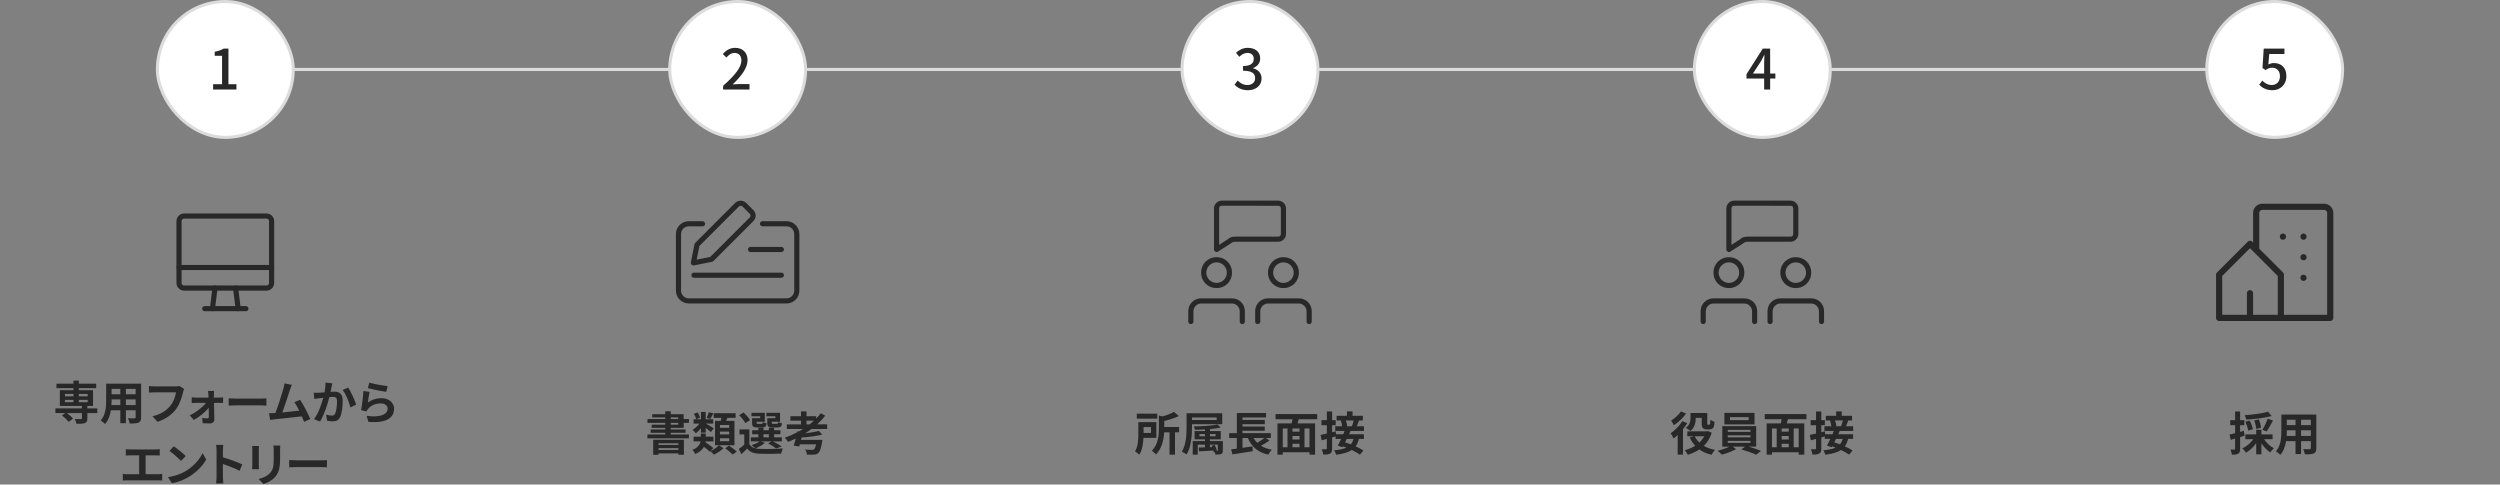 <svg fill="none" height="157" viewBox="0 0 810 157" width="810" xmlns="http://www.w3.org/2000/svg" xmlns:xlink="http://www.w3.org/1999/xlink"><rect x="0" y="0" width="810" height="157" fill="#808080" stroke="none"/><clipPath id="a"><path d="m219 65h40v40h-40z"/></clipPath><clipPath id="b"><path d="m385 65h40v40h-40z"/></clipPath><clipPath id="c"><path d="m551 65h40v40h-40z"/></clipPath><path d="m74 22.5 663-0" stroke="#dcdcdc"/><rect fill="#fff" height="44" rx="22" stroke="#dcdcdc" width="44" x="51" y=".5"/><path d="m69.048 29v-1.71h2.898v-9.216h-2.376v-1.314c1.242-.234 2.124-.54 2.88-1.008h1.566v11.538h2.592v1.71z" fill="#282828"/><g stroke="#282828"><path d="m58 71.667c0-.442.176-.866.488-1.179.312-.313.736-.488 1.179-.488h26.667c.442 0 .866.176 1.179.488.313.312.488.736.488 1.179v20c0 .442-.176.866-.488 1.179-.312.312-.736.488-1.179.488h-26.667c-.442 0-.866-.176-1.179-.488-.313-.313-.488-.737-.488-1.179z" stroke-linecap="round" stroke-linejoin="round" stroke-width="1.667"/><path d="m58 86.667h30" stroke-linecap="round" stroke-linejoin="round" stroke-width="1.667"/><path d="m66.332 100h13.333" stroke-linecap="round" stroke-linejoin="round" stroke-width="1.667"/><path d="m69.665 93.333-.833 6.667" stroke-linecap="round" stroke-linejoin="round" stroke-width="1.667"/><path d="m76.332 93.333.833 6.667" stroke-linecap="round" stroke-linejoin="round" stroke-width="1.667"/></g><path d="m21.043 129.55v.765h2.76v-.765zm0-1.905v.765h2.76v-.765zm7.365 0h-2.865v.765h2.865zm0 2.67v-.765h-2.865v.765zm3.12 2.01v1.5h-3.225v1.755c0 .855-.18 1.26-.81 1.5-.615.225-1.515.24-2.715.24-.075-.48-.33-1.11-.555-1.56.795.03 1.74.03 1.995.03.24-.015.33-.075.33-.27v-1.695h-4.875c.75.54 1.575 1.275 1.98 1.815l-1.425 1.05c-.405-.6-1.35-1.5-2.145-2.1l1.08-.765h-3.21v-1.5h8.595v-.795h-7.155v-5.1h4.41v-.675h-5.505v-1.455h5.505v-.99h1.74v.99h5.625v1.455h-5.625v.675h4.605v5.1h-1.845v.795zm9.255-1.08h3.165v-1.845h-3.165zm-4.665 0h2.865v-1.845h-2.82v.27c0 .48-.015 1.02-.045 1.575zm2.865-5.25h-2.82v1.74h2.82zm4.965 1.74v-1.74h-3.165v1.74zm1.77-3.435v10.89c0 .96-.21 1.44-.81 1.71-.615.3-1.53.33-2.88.315-.06-.48-.345-1.245-.57-1.71.84.045 1.83.03 2.1.03.285 0 .39-.09.39-.36v-2.25h-3.165v4.185h-1.8v-4.185h-3.06c-.27 1.635-.81 3.285-1.89 4.455-.285-.33-1.005-.945-1.41-1.155 1.635-1.8 1.77-4.47 1.77-6.57v-5.355zm12.457.765 1.47.945c-.135.3-.255.72-.33 1.05-.345 1.47-1.005 3.795-2.25 5.46-1.365 1.8-3.36 3.285-6.03 4.14l-1.635-1.8c2.97-.69 4.665-1.995 5.88-3.51.99-1.245 1.56-2.955 1.755-4.23h-6.99c-.675 0-1.395.03-1.785.06v-2.115c.45.045 1.305.12 1.8.12h6.93c.3 0 .78-.015 1.185-.12zm11.12 3.765h1.77c.39 0 .96-.06 1.215-.09v1.815c-.345-.015-.81-.03-1.14-.03h-1.8c.045 1.785.09 3.825.105 5.355.015.78-.585 1.32-1.455 1.32-.72 0-1.65-.03-2.325-.075l-.12-1.71c.615.09 1.335.135 1.725.135.285 0 .39-.165.39-.465 0-.735-.015-1.83-.03-2.97-1.05 1.335-3.075 3.015-4.845 3.945l-1.305-1.5c2.115-.975 4.2-2.64 5.25-4.035h-3.21c-.435 0-.975.03-1.41.06v-1.845c.36.045.975.09 1.365.09h4.08c0-.33-.015-.63-.03-.915-.015-.36-.06-.84-.12-1.245h1.935c-.045.36-.06.84-.06 1.245zm4.792 2.58v-2.355c.54.045 1.635.09 2.415.09h8.055c.69 0 1.365-.06 1.755-.09v2.355c-.36-.015-1.125-.075-1.755-.075h-8.055c-.855 0-1.86.03-2.415.075zm26.45 4.365-2.025.9c-.195-.51-.435-1.125-.705-1.77-2.445.285-6.99.765-8.88.96-.375.045-.93.12-1.41.18l-.345-2.19c.51 0 1.155 0 1.65-.015l.405-.015c.87-2.22 2.16-6.33 2.595-7.89.21-.765.3-1.23.36-1.725l2.385.48c-.21.45-.42 1.005-.645 1.665-.48 1.47-1.695 5.28-2.445 7.29 1.83-.18 3.96-.42 5.475-.6-.525-1.08-1.08-2.085-1.575-2.745l1.875-.765c1.065 1.62 2.595 4.56 3.285 6.24zm4.932-11.805 2.205.225c-.09.39-.195.855-.27 1.23-.075.45-.195.99-.3 1.53.495-.03.945-.06 1.245-.06 1.575 0 2.685.705 2.685 2.835 0 1.755-.21 4.125-.84 5.415-.495 1.035-1.32 1.365-2.445 1.365-.57 0-1.275-.09-1.77-.21l-.33-1.965c.57.165 1.425.315 1.815.315.495 0 .885-.15 1.11-.645.42-.825.615-2.595.615-4.065 0-1.185-.51-1.35-1.455-1.35-.24 0-.6.03-1.02.06-.57 2.25-1.65 5.745-3.015 7.935l-1.95-.78c1.455-1.95 2.46-4.92 3-6.945-.525.06-.99.12-1.275.165-.42.045-1.185.15-1.65.225l-.165-2.01c.54.045 1.035.015 1.575 0 .465-.015 1.17-.06 1.92-.12.21-1.14.33-2.22.315-3.15zm5.535 2.37 1.8-.75c.9 1.275 2.145 4.11 2.595 5.52l-1.875.885c-.39-1.65-1.455-4.335-2.52-5.655zm8.172-.57.48-1.8c1.41.435 4.635 1.005 5.94 1.155l-.45 1.83c-1.5-.195-4.815-.885-5.97-1.185zm.57 1.185c-.195.825-.45 2.61-.555 3.465 1.35-.975 2.82-1.41 4.365-1.41 2.61 0 4.125 1.605 4.125 3.405 0 2.715-2.145 4.8-8.325 4.26l-.57-1.95c4.455.63 6.81-.465 6.81-2.355 0-.96-.915-1.665-2.22-1.665-1.68 0-3.165.615-4.095 1.74-.27.33-.435.57-.555.87l-1.725-.435c.285-1.455.645-4.35.735-6.195zm-72.57 26.69h3.975c.54 0 1.02-.06 1.395-.12v2.175c-.42-.06-1.05-.075-1.395-.075h-9.885c-.45 0-.975.015-1.47.075v-2.175c.465.09 1.005.12 1.47.12h3.81v-6.12h-2.895c-.405 0-1.05.03-1.425.06v-2.055c.39.06 1.005.09 1.425.09h8.16c.45 0 .975-.045 1.41-.09v2.055c-.45-.03-.975-.06-1.41-.06h-3.165zm9.129-9.045c1.05.705 3 2.265 3.87 3.165l-1.53 1.575c-.78-.84-2.655-2.475-3.75-3.24zm-1.875 9.99c2.34-.33 4.29-1.095 5.745-1.965 2.55-1.515 4.515-3.81 5.46-5.835l1.17 2.115c-1.14 2.025-3.135 4.095-5.55 5.55-1.515.915-3.45 1.755-5.565 2.115zm24.054-4.11-.855 2.07c-1.545-.81-3.795-1.68-5.415-2.235v4.245c0 .435.075 1.485.135 2.085h-2.34c.09-.585.15-1.485.15-2.085v-8.61c0-.54-.045-1.29-.15-1.815h2.34c-.06.525-.135 1.185-.135 1.815v2.205c2.01.585 4.89 1.65 6.27 2.325zm3.205-5.985h2.205c-.03.33-.045.66-.045 1.14v5.07c0 .375.015.96.045 1.305h-2.22c.015-.285.075-.87.075-1.32v-5.055c0-.285-.015-.81-.06-1.14zm6.9-.135h2.22c-.03.42-.06.9-.06 1.5v2.97c0 3.225-.63 4.605-1.74 5.835-.99 1.095-2.55 1.83-3.645 2.175l-1.575-1.65c1.5-.345 2.76-.915 3.675-1.89 1.02-1.125 1.215-2.25 1.215-4.59v-2.85c0-.6-.03-1.08-.09-1.5zm5.105 7.05v-2.355c.54.045 1.635.09 2.415.09h8.055c.69 0 1.365-.06 1.755-.09v2.355c-.36-.015-1.125-.075-1.755-.075h-8.055c-.855 0-1.86.03-2.415.075z" fill="#282828"/><rect fill="#fff" height="44" rx="22" stroke="#dcdcdc" width="44" x="217" y=".5"/><path d="m234.292 29v-1.206c3.906-3.456 5.922-6.03 5.922-8.208 0-1.44-.774-2.43-2.25-2.43-1.044 0-1.908.666-2.61 1.476l-1.17-1.152c1.134-1.224 2.304-1.98 4.032-1.98 2.43 0 3.996 1.584 3.996 3.978 0 2.556-2.034 5.202-4.842 7.884.684-.072 1.512-.126 2.16-.126h3.312v1.764z" fill="#282828"/><g clip-path="url(#a)" fill="#282828"><path d="m254.833 98.333h-31.666c-1.105-.001-2.164-.441-2.945-1.222-.781-.781-1.221-1.84-1.222-2.945v-18.333c0-2.298 1.87-4.167 4.167-4.167h4.45c.221 0 .433.088.589.244s.244.368.244.589c0 .221-.088.433-.244.589s-.368.244-.589.244h-4.45c-1.379 0-2.5 1.122-2.5 2.5v18.333c0 1.378 1.121 2.5 2.5 2.5h31.666c1.379 0 2.5-1.122 2.5-2.5v-18.333c0-1.378-1.121-2.5-2.5-2.5h-7.783c-.221 0-.433-.088-.589-.244-.157-.156-.244-.368-.244-.589 0-.221.087-.433.244-.589.156-.156.368-.244.589-.244h7.783c2.297 0 4.167 1.868 4.167 4.167v18.333c0 2.298-1.87 4.167-4.167 4.167z"/><path d="m224.658 86.01c-.123-0-.245-.028-.356-.081-.111-.053-.209-.129-.287-.224-.078-.095-.135-.206-.165-.325s-.034-.244-.011-.364l1.179-5.892c.032-.162.111-.31.228-.427l12.963-12.963c.942-.943 2.592-.943 3.535 0l2.357 2.357c.468.469.731 1.105.731 1.768 0 .663-.263 1.298-.731 1.768l-12.963 12.963c-.117.116-.264.195-.425.228l-5.892 1.178c-.054.011-.109.016-.163.015zm1.945-6.315-.884 4.418 4.419-.883 12.785-12.785c.156-.156.244-.368.244-.589 0-.221-.088-.433-.244-.589l-2.357-2.357c-.159-.151-.37-.236-.589-.236-.22 0-.431.085-.589.236zm26.565 1.972h-10c-.221 0-.433-.088-.59-.244-.156-.156-.244-.368-.244-.589s.088-.433.244-.589c.157-.156.369-.244.59-.244h10c.221 0 .433.088.589.244s.244.368.244.589-.088.433-.244.589c-.156.156-.368.244-.589.244zm0 8.333h-28.334c-.221 0-.433-.088-.589-.244-.156-.156-.244-.368-.244-.589s.088-.433.244-.589c.156-.156.368-.244.589-.244h28.334c.221 0 .433.088.589.244.156.156.244.368.244.589s-.088.433-.244.589c-.156.156-.368.244-.589.244z"/></g><path d="m219.785 143.615h-6.42v.54h6.42zm-6.42 2.16h6.42v-.585h-6.42zm-1.725 1.575v-4.875h9.945v4.86h-1.8v-.435h-6.42v.45zm5.685-10.335v.57h2.415v-.57zm0-1.785v.555h2.415v-.555zm4.185 3.39h-4.185v.525h4.8v1.08h-4.8v.54h5.895v1.245h-13.455v-1.245h5.775v-.54h-4.725v-1.08h4.725v-.525h-4.395v-1.035h4.395v-.57h-5.76v-1.23h5.76v-.555h-4.23v-1.035h4.23v-.945h1.785v.945h4.185v1.59h1.71v1.23h-1.71zm14.76-.015v-.915h-3v.915zm0 2.145v-.915h-3v.915zm0 2.19v-.945h-3v.945zm-4.605-6.585h1.86c.09-.315.15-.645.21-.96h-2.505v-1.515h7.11v1.515h-2.685c-.135.33-.27.66-.39.96h2.7v7.905h-6.3zm-2.01-2.805 1.47.39c-.36.69-.705 1.35-1.005 1.815l-1.14-.375c.255-.51.54-1.29.675-1.83zm-2.85 1.77-1.26.495c-.075-.48-.375-1.2-.705-1.755l1.2-.45c.33.54.66 1.23.765 1.71zm.3 4.83v-1.41c-.51.66-1.095 1.245-1.68 1.65-.24-.36-.705-.885-1.02-1.155.795-.435 1.62-1.2 2.205-1.995h-1.89v-1.395h2.385v-2.37h1.545v2.37h2.415v1.395h-2.385c.615.315 2.175 1.245 2.58 1.515l-.93 1.245c-.375-.36-1.065-.9-1.68-1.38v1.53zm4.02 5.01-.9.975c1.02-.45 2.145-1.215 2.715-1.86l1.455.93c-.75.78-2.025 1.635-3.09 2.1-.27-.33-.75-.81-1.125-1.125l-.165.18c-.42-.42-1.2-1.035-1.95-1.59-.48.885-1.32 1.695-2.79 2.325-.165-.39-.63-1.005-.945-1.32 1.815-.735 2.445-1.77 2.64-2.76h-2.25v-1.53h2.34v-1.02h1.605v1.02h2.505v1.53h-2.55c-.015.09-.03.195-.045.285.87.555 1.98 1.335 2.55 1.86zm3.84.09 1.26-.87c.81.555 1.935 1.38 2.49 1.95l-1.35.96c-.495-.57-1.575-1.44-2.4-2.04zm16.26-9.75v-.63h-2.91v-1.125h4.425v2.895h-2.685v.3c0 .33.075.39.45.39h1.215c.3 0 .36-.09.42-.6.27.195.855.375 1.245.45-.15 1.035-.54 1.32-1.485 1.32h-1.605c-1.35 0-1.695-.345-1.695-1.545v-1.455zm-4.92 0v-.63h-2.835v-1.125h4.335v2.895h-2.655v.315c0 .315.06.375.45.375h1.155c.3 0 .36-.09.42-.585.255.195.825.375 1.23.45-.15 1.02-.555 1.305-1.455 1.305h-1.575c-1.32 0-1.695-.345-1.695-1.545v-1.455zm-3.3.615-1.515.99c-.33-.735-1.23-1.815-1.995-2.565l1.41-.9c.78.72 1.725 1.725 2.1 2.475zm4.365 4.59v.99h1.74v-.99zm-.855 2.31 1.305.45c-.75.705-2.01 1.395-3.03 1.815.375.09.78.135 1.23.15 1.845.09 5.52.045 7.62-.135-.195.405-.45 1.185-.525 1.665-1.905.105-5.22.135-7.095.045-1.8-.075-3.03-.51-3.93-1.68-.57.6-1.155 1.185-1.875 1.83l-.84-1.695c.54-.39 1.2-.885 1.77-1.395v-3.315h-1.545v-1.635h3.195v4.8c.405.705 1.065 1.14 1.935 1.35-.3-.3-.9-.81-1.26-1.05.975-.3 2.025-.72 2.655-1.2h-2.85v-1.32h2.445v-.99h-2.01v-1.305h2.01v-.795h1.65v.795h1.74v-.795h1.695v.795h2.055v1.305h-2.055v.99h2.52v1.32h-2.925c1.035.495 2.22 1.14 2.895 1.62l-1.815.66c-.57-.465-1.62-1.155-2.61-1.635l1.14-.645zm14.79-5.52h1.005c.495-.39.975-.78 1.425-1.2h-2.43zm6.69 1.5h-5.085c-.645.495-1.32.96-2.01 1.395 1.68-.195 3.315-.465 4.425-.765l1.095 1.17c-1.86.51-4.44.795-6.72.96l-.18.765h6.93s-.03.495-.09.75c-.36 2.025-.72 3.045-1.23 3.495-.405.39-.81.495-1.44.525-.495.045-1.35.045-2.25 0-.03-.495-.255-1.17-.57-1.65.87.09 1.815.12 2.205.12.285 0 .48-.03.66-.15.24-.195.48-.705.675-1.65h-5.265l-.18.69-1.785-.255c.21-.63.435-1.44.645-2.295-.81.39-1.635.75-2.46 1.08-.24-.36-.765-1.035-1.095-1.365 1.365-.48 2.715-1.05 4.005-1.74l.075-.345.48.06c.465-.255.915-.525 1.35-.795h-5.25v-1.5h4.605v-1.2h-3.45v-1.455h3.45v-1.545h1.77v1.545h3.15v.765c.54-.555 1.035-1.125 1.485-1.71l1.44.795c-.78.99-1.665 1.935-2.64 2.805h3.255z" fill="#282828"/><rect fill="#fff" height="44" rx="22" stroke="#dcdcdc" width="44" x="383" y=".5"/><path d="m404.324 29.234c-2.088 0-3.438-.828-4.32-1.818l1.008-1.332c.774.792 1.764 1.458 3.132 1.458 1.494 0 2.52-.828 2.52-2.196 0-1.476-.936-2.43-3.924-2.43v-1.53c2.61 0 3.474-.99 3.474-2.322 0-1.17-.774-1.908-2.034-1.926-1.026.018-1.89.522-2.646 1.26l-1.08-1.296c1.044-.936 2.268-1.602 3.798-1.602 2.376 0 4.05 1.224 4.05 3.42 0 1.53-.882 2.592-2.286 3.114v.09c1.53.378 2.736 1.53 2.736 3.312 0 2.394-1.998 3.798-4.428 3.798z" fill="#282828"/><g clip-path="url(#b)"><path d="m394.167 81.667c-.167 0-.334 0-.334-.167-.333 0-.5-.333-.5-.667v-13.333c0-1.333 1.167-2.5 2.5-2.5h18.334c1.333 0 2.5 1.167 2.5 2.5v8.333c0 1.333-1.167 2.5-2.5 2.5h-14c-.5 0-1 .167-1.334.5l-4.166 2.667c-.167.167-.334.167-.5.167zm1.666-15c-.5 0-.833.333-.833.833v11.833l2.833-1.833c.667-.667 1.5-.833 2.334-.833h14c.5 0 .833-.333.833-.833v-8.333c0-.5-.333-.833-.833-.833zm-1.666 26.667c-2.834 0-5-2.167-5-5 0-2.833 2.166-5 5-5 2.833 0 5 2.167 5 5 0 2.833-2.167 5-5 5zm0-8.333c-1.834 0-3.334 1.5-3.334 3.333 0 1.833 1.5 3.333 3.334 3.333 1.833 0 3.333-1.5 3.333-3.333 0-1.833-1.5-3.333-3.333-3.333zm8.333 20c-.5 0-.833-.333-.833-.833v-3.334c0-1.333-1.167-2.5-2.5-2.5h-10c-1.334 0-2.5 1.167-2.5 2.5v3.334c0 .5-.334.833-.834.833s-.833-.333-.833-.833v-3.334c0-2.333 1.833-4.166 4.167-4.166h10c2.333 0 4.166 1.833 4.166 4.166v3.334c0 .5-.333.833-.833.833zm13.333-11.667c-2.833 0-5-2.167-5-5 0-2.833 2.167-5 5-5 2.834 0 5 2.167 5 5 0 2.833-2.166 5-5 5zm0-8.333c-1.833 0-3.333 1.5-3.333 3.333 0 1.833 1.5 3.333 3.333 3.333 1.834 0 3.334-1.5 3.334-3.333 0-1.833-1.5-3.333-3.334-3.333zm8.334 20c-.5 0-.834-.333-.834-.833v-3.334c0-1.333-1.166-2.5-2.5-2.5h-10c-1.333 0-2.5 1.167-2.5 2.5v3.334c0 .5-.333.833-.833.833s-.833-.333-.833-.833v-3.334c0-2.333 1.833-4.166 4.166-4.166h10c2.334 0 4.167 1.833 4.167 4.166v3.334c0 .5-.333.833-.833.833z" fill="#282828"/></g><path d="m374.955 134.03v1.62h-6.63v-1.62zm-2.025 4.335h-2.415v1.905h2.415zm1.725 3.51h-4.17c-.09 1.83-.405 3.975-1.335 5.445-.285-.3-1.02-.855-1.41-1.065.99-1.605 1.08-3.945 1.08-5.67v-3.81h5.835zm7.38-3.525v1.725h-1.335v7.23h-1.77v-7.23h-1.74c-.135 2.295-.69 5.205-2.685 7.2-.24-.375-.9-.99-1.32-1.2 2.085-2.115 2.295-5.085 2.295-7.305v-4.14l1.23.285c1.395-.405 2.79-.945 3.66-1.47l1.575 1.35c-1.365.66-3.105 1.215-4.725 1.605v1.95zm12.165-3.09h-7.995v.825h7.995zm1.8 2.19h-9.795v.855c0 2.61-.225 6.48-1.74 8.925-.33-.255-1.11-.72-1.56-.885 1.44-2.28 1.545-5.655 1.545-8.04v-4.41h11.55zm-1.695 8.655h.075c.15 0 .195-.03.195-.18v-1.86h-2.55v.81l.705-.015c-.06-.165-.12-.315-.18-.45l1.02-.255c.315.615.615 1.41.735 1.95zm-5.685-4.755h1.8v-.705h-1.8zm5.235-.705h-1.83v.705h1.83zm2.355 2.265v3.015c0 .675-.105.975-.555 1.17-.42.195-1.035.195-1.845.195-.045-.27-.15-.57-.27-.825l-.255.075c-.03-.165-.09-.36-.15-.57-1.68.105-3.345.195-4.635.27l-.105-1.23 2.025-.075v-.87h-2.355v3.24h-1.62v-4.395h3.975v-.57h-3.375v-2.67h3.375v-.54c-1.11.075-2.235.105-3.27.105-.045-.315-.195-.795-.345-1.08 2.7-.045 5.925-.225 7.68-.615l1.005 1.005c-.99.21-2.19.36-3.465.48v.645h3.495v2.67h-3.495v.57zm13.425-.99h-3.48c.33.585.72 1.095 1.185 1.56.795-.465 1.65-1.05 2.295-1.56zm.525 0 1.155.81c-.855.615-1.86 1.215-2.76 1.695.96.6 2.115 1.035 3.495 1.29-.375.39-.885 1.125-1.125 1.605-3.39-.78-5.385-2.565-6.63-5.4h-1.725v3.18c1.05-.15 2.16-.315 3.24-.48l.075 1.575c-2.295.375-4.77.75-6.585 1.02l-.405-1.635c.54-.06 1.155-.15 1.83-.225v-3.435h-2.475v-1.575h2.49v-6.54h9.465v1.455h-7.635v.795h7.215v1.38h-7.215v.75h7.215v1.38h-7.215v.78h9.195v1.575zm14.115 2.985v-6.075h-1.62v6.075zm-8.655-6.075v6.075h1.53v-6.075zm5.43 1.035v-1.035h-2.295v1.035zm-2.295 3.93v1.11h2.295v-1.11zm2.295-1.395v-1.14h-2.295v1.14zm5.73-6.57h-5.985c-.135.465-.285.915-.405 1.35h5.7v10.125h-1.815v-.765h-8.655v.765h-1.725v-10.125h4.62c.09-.435.18-.9.24-1.35h-5.475v-1.68h13.5zm11.805.39h-2.535c.225.63.42 1.38.45 1.875l-.06.015h1.575c.21-.54.435-1.29.57-1.89zm-.045 5.985h-2.175c-.18.375-.375.75-.555 1.11.585.18 1.215.405 1.86.645.39-.465.675-1.05.87-1.755zm3.39-2.58h-4.35c-.15.345-.315.72-.495 1.08h4.83v1.5h-1.62c-.24.975-.585 1.77-1.065 2.415.99.45 1.89.915 2.52 1.35l-1.125 1.335c-.63-.465-1.59-.99-2.64-1.5-1.17.78-2.805 1.23-5.07 1.53-.135-.495-.405-1.11-.66-1.44 1.725-.15 3.015-.405 3.975-.855-.375-.15-.75-.3-1.11-.42l-.15.27-1.53-.495c.33-.6.72-1.38 1.095-2.19h-1.8v-.81c-.375.105-.75.225-1.125.33v3.57c0 .885-.15 1.365-.63 1.635-.495.3-1.2.36-2.235.36-.045-.48-.27-1.245-.495-1.74.585.03 1.2.03 1.395.015.18 0 .255-.06.255-.285v-3.075l-1.665.45-.375-1.725c.57-.12 1.275-.285 2.04-.465v-2.7h-1.74v-1.635h1.74v-2.82h1.71v2.82h1.155v1.635h-1.155v2.28l1.14-.3.12.96h2.34c.165-.375.315-.735.45-1.08h-3.045v-1.515h2.25c-.075-.555-.24-1.275-.435-1.83l.3-.06h-1.665v-1.5h3.345v-1.425h1.815v1.425h3.345v1.5h-1.23c-.24.69-.495 1.35-.72 1.89h2.31z" fill="#282828"/><rect fill="#fff" height="44" rx="22" stroke="#dcdcdc" width="44" x="549" y=".5"/><path d="m567.948 23.834h3.636v-3.474c0-.72.072-1.836.108-2.556h-.072c-.324.666-.684 1.35-1.062 2.034zm7.272 0v1.602h-1.692v3.564h-1.944v-3.564h-5.724v-1.386l5.274-8.298h2.394v8.082z" fill="#282828"/><g clip-path="url(#c)"><path d="m560.167 81.667c-.167 0-.334 0-.334-.167-.333 0-.5-.333-.5-.667v-13.333c0-1.333 1.167-2.5 2.5-2.5h18.334c1.333 0 2.5 1.167 2.5 2.5v8.333c0 1.333-1.167 2.5-2.5 2.5h-14c-.5 0-1 .167-1.334.5l-4.166 2.667c-.167.167-.334.167-.5.167zm1.666-15c-.5 0-.833.333-.833.833v11.833l2.833-1.833c.667-.667 1.5-.833 2.334-.833h14c.5 0 .833-.333.833-.833v-8.333c0-.5-.333-.833-.833-.833zm-1.666 26.667c-2.834 0-5-2.167-5-5 0-2.833 2.166-5 5-5 2.833 0 5 2.167 5 5 0 2.833-2.167 5-5 5zm0-8.333c-1.834 0-3.334 1.5-3.334 3.333 0 1.833 1.5 3.333 3.334 3.333 1.833 0 3.333-1.5 3.333-3.333 0-1.833-1.5-3.333-3.333-3.333zm8.333 20c-.5 0-.833-.333-.833-.833v-3.334c0-1.333-1.167-2.5-2.5-2.5h-10c-1.334 0-2.5 1.167-2.5 2.5v3.334c0 .5-.334.833-.834.833s-.833-.333-.833-.833v-3.334c0-2.333 1.833-4.166 4.167-4.166h10c2.333 0 4.166 1.833 4.166 4.166v3.334c0 .5-.333.833-.833.833zm13.333-11.667c-2.833 0-5-2.167-5-5 0-2.833 2.167-5 5-5 2.834 0 5 2.167 5 5 0 2.833-2.166 5-5 5zm0-8.333c-1.833 0-3.333 1.5-3.333 3.333 0 1.833 1.5 3.333 3.333 3.333 1.834 0 3.334-1.5 3.334-3.333 0-1.833-1.5-3.333-3.334-3.333zm8.334 20c-.5 0-.834-.333-.834-.833v-3.334c0-1.333-1.166-2.5-2.5-2.5h-10c-1.333 0-2.5 1.167-2.5 2.5v3.334c0 .5-.333.833-.833.833s-.833-.333-.833-.833v-3.334c0-2.333 1.833-4.166 4.166-4.166h10c2.334 0 4.167 1.833 4.167 4.166v3.334c0 .5-.333.833-.833.833z" fill="#282828"/></g><path d="m549.415 135.38v.03c0 1.38-.27 3.12-1.74 4.23-.3-.3-1.08-.81-1.47-1.005 1.35-.945 1.515-2.25 1.515-3.27v-1.545h5.43v3.255c0 .27 0 .405.045.465.045.045.12.06.21.06h.315c.075 0 .18-.015.225-.045.06-.03.12-.12.15-.33s.045-.69.06-1.245c.315.27.915.555 1.335.705-.03.63-.105 1.32-.225 1.62-.105.3-.285.495-.57.645-.225.12-.615.18-.9.18h-.9c-.405 0-.855-.12-1.125-.39-.285-.285-.42-.615-.42-1.605v-1.755zm-4.8-2.07 1.68.675c-.99 1.395-2.535 2.88-3.96 3.795-.195-.39-.6-1.125-.885-1.5 1.185-.735 2.52-1.965 3.165-2.97zm.465 3.135 1.59.66c-.39.645-.87 1.305-1.38 1.935v8.25h-1.725v-6.36c-.45.435-.885.825-1.32 1.155-.165-.39-.645-1.32-.945-1.71 1.38-.945 2.88-2.445 3.78-3.93zm7.095 4.905h-3.09c.375.765.885 1.44 1.515 2.04.63-.6 1.17-1.275 1.575-2.04zm1.23-1.68 1.2.54c-.555 1.755-1.44 3.15-2.58 4.245 1.02.6 2.25 1.05 3.645 1.305-.405.39-.885 1.11-1.14 1.59-1.545-.36-2.85-.945-3.93-1.725-1.125.75-2.4 1.32-3.765 1.725-.21-.465-.645-1.14-.975-1.5 1.23-.3 2.37-.78 3.39-1.425-.72-.765-1.305-1.65-1.785-2.67l1.335-.405h-2.115v-1.605h6.39zm13.155-3.54v-.975h-6.06v.975zm1.905-2.37v3.75h-9.765v-3.75zm-8.67 9.075v.66h7.35v-.66zm0-1.785v.645h7.35v-.645zm0-1.77v.645h7.35v-.645zm9.195 5.43h-2.37c1.395.42 2.925.96 3.96 1.365l-1.575 1.26c-1.155-.54-3.225-1.275-4.815-1.74l1.245-.885h-4.065l1.14.795c-1.215.705-3.135 1.425-4.65 1.8-.33-.375-.945-.93-1.35-1.275 1.29-.285 2.82-.81 3.84-1.32h-2.325v-6.645h10.965zm13.785.195v-6.075h-1.62v6.075zm-8.655-6.075v6.075h1.53v-6.075zm5.43 1.035v-1.035h-2.295v1.035zm-2.295 3.93v1.11h2.295v-1.11zm2.295-1.395v-1.14h-2.295v1.14zm5.73-6.57h-5.985c-.135.465-.285.915-.405 1.35h5.7v10.125h-1.815v-.765h-8.655v.765h-1.725v-10.125h4.62c.09-.435.18-.9.24-1.35h-5.475v-1.68h13.5zm11.805.39h-2.535c.225.63.42 1.38.45 1.875l-.06.015h1.575c.21-.54.435-1.29.57-1.89zm-.045 5.985h-2.175c-.18.375-.375.75-.555 1.11.585.18 1.215.405 1.86.645.39-.465.675-1.05.87-1.755zm3.39-2.58h-4.35c-.15.345-.315.72-.495 1.08h4.83v1.5h-1.62c-.24.975-.585 1.77-1.065 2.415.99.45 1.89.915 2.52 1.35l-1.125 1.335c-.63-.465-1.59-.99-2.64-1.5-1.17.78-2.805 1.23-5.07 1.53-.135-.495-.405-1.11-.66-1.44 1.725-.15 3.015-.405 3.975-.855-.375-.15-.75-.3-1.11-.42l-.15.27-1.53-.495c.33-.6.72-1.38 1.095-2.19h-1.8v-.81c-.375.105-.75.225-1.125.33v3.57c0 .885-.15 1.365-.63 1.635-.495.3-1.2.36-2.235.36-.045-.48-.27-1.245-.495-1.74.585.03 1.2.03 1.395.015.18 0 .255-.06.255-.285v-3.075l-1.665.45-.375-1.725c.57-.12 1.275-.285 2.04-.465v-2.7h-1.74v-1.635h1.74v-2.82h1.71v2.82h1.155v1.635h-1.155v2.28l1.14-.3.12.96h2.34c.165-.375.315-.735.45-1.08h-3.045v-1.515h2.25c-.075-.555-.24-1.275-.435-1.83l.3-.06h-1.665v-1.5h3.345v-1.425h1.815v1.425h3.345v1.5h-1.23c-.24.69-.495 1.35-.72 1.89h2.31z" fill="#282828"/><rect fill="#fff" height="44" rx="22" stroke="#dcdcdc" width="44" x="715" y=".5"/><path d="m736.324 29.234c-2.088 0-3.402-.846-4.338-1.764l.99-1.35c.756.756 1.71 1.422 3.096 1.422 1.494 0 2.628-1.062 2.628-2.826s-1.008-2.772-2.52-2.772c-.846 0-1.35.252-2.124.756l-1.008-.666.396-6.282h6.714v1.746h-4.914l-.306 3.402c.558-.288 1.098-.468 1.818-.468 2.214 0 4.032 1.314 4.032 4.212 0 2.934-2.142 4.59-4.464 4.59z" fill="#282828"/><path d="m739 103v-14l-10-10-10 10v14h10m10 0h-10m10 0h16v-34c0-.53-.211-1.039-.586-1.414s-.884-.586-1.414-.586h-20c-.53 0-1.039.211-1.414.586s-.586.884-.586 1.414v12m-2 22v-8" stroke="#282828" stroke-linecap="round" stroke-linejoin="round" stroke-width="2"/><path d="m739.668 76.667v.017" stroke="#282828" stroke-linecap="round" stroke-linejoin="round" stroke-width="2"/><path d="m746.332 76.667v.017" stroke="#282828" stroke-linecap="round" stroke-linejoin="round" stroke-width="2"/><path d="m746.332 83.333v.017" stroke="#282828" stroke-linecap="round" stroke-linejoin="round" stroke-width="2"/><path d="m746.332 90v.017" stroke="#282828" stroke-linecap="round" stroke-linejoin="round" stroke-width="2"/><path d="m734.84 133.4 1.185 1.395c-2.31.645-5.535 1.005-8.265 1.155-.06-.405-.285-1.05-.465-1.425 2.67-.18 5.715-.585 7.545-1.125zm-.45 6.405-1.38-.555c.585-.945 1.35-2.475 1.725-3.615l1.695.615c-.645 1.275-1.425 2.67-2.04 3.555zm-1.83-1.185-1.575.315c-.015-.72-.27-1.86-.6-2.76l1.485-.285c.36.87.66 1.98.69 2.73zm-2.625.45-1.515.435c-.12-.75-.495-1.95-.915-2.88l1.41-.36c.45.87.885 2.04 1.02 2.805zm-2.925.51.225 1.605c-.48.15-.96.3-1.44.435v3.795c0 .825-.135 1.275-.585 1.56-.465.285-1.095.345-2.085.33-.045-.435-.24-1.17-.45-1.65.54.03 1.065.03 1.245.015.18 0 .255-.06.255-.255v-3.315c-.495.15-.99.285-1.425.405l-.39-1.71c.51-.105 1.14-.27 1.815-.435v-2.595h-1.575v-1.635h1.575v-2.82h1.62v2.82h1.365v1.635h-1.365v2.16zm9.3 2.715h-2.76c.78 1.185 1.98 2.31 3.18 2.94-.39.315-.9.93-1.17 1.35-1.035-.675-2.055-1.755-2.865-2.94v3.555h-1.68v-3.63c-.885 1.275-2.07 2.4-3.3 3.09-.285-.42-.795-1.065-1.185-1.395 1.365-.615 2.7-1.74 3.54-2.97h-2.58v-1.545h3.525v-1.515h1.68v1.515h3.615zm9.24-1.05h3.165v-1.845h-3.165zm-4.665 0h2.865v-1.845h-2.82v.27c0 .48-.015 1.02-.045 1.575zm2.865-5.25h-2.82v1.74h2.82zm4.965 1.74v-1.74h-3.165v1.74zm1.77-3.435v10.89c0 .96-.21 1.44-.81 1.71-.615.3-1.53.33-2.88.315-.06-.48-.345-1.245-.57-1.71.84.045 1.83.03 2.1.03.285 0 .39-.09.39-.36v-2.25h-3.165v4.185h-1.8v-4.185h-3.06c-.27 1.635-.81 3.285-1.89 4.455-.285-.33-1.005-.945-1.41-1.155 1.635-1.8 1.77-4.47 1.77-6.57v-5.355z" fill="#282828"/></svg>